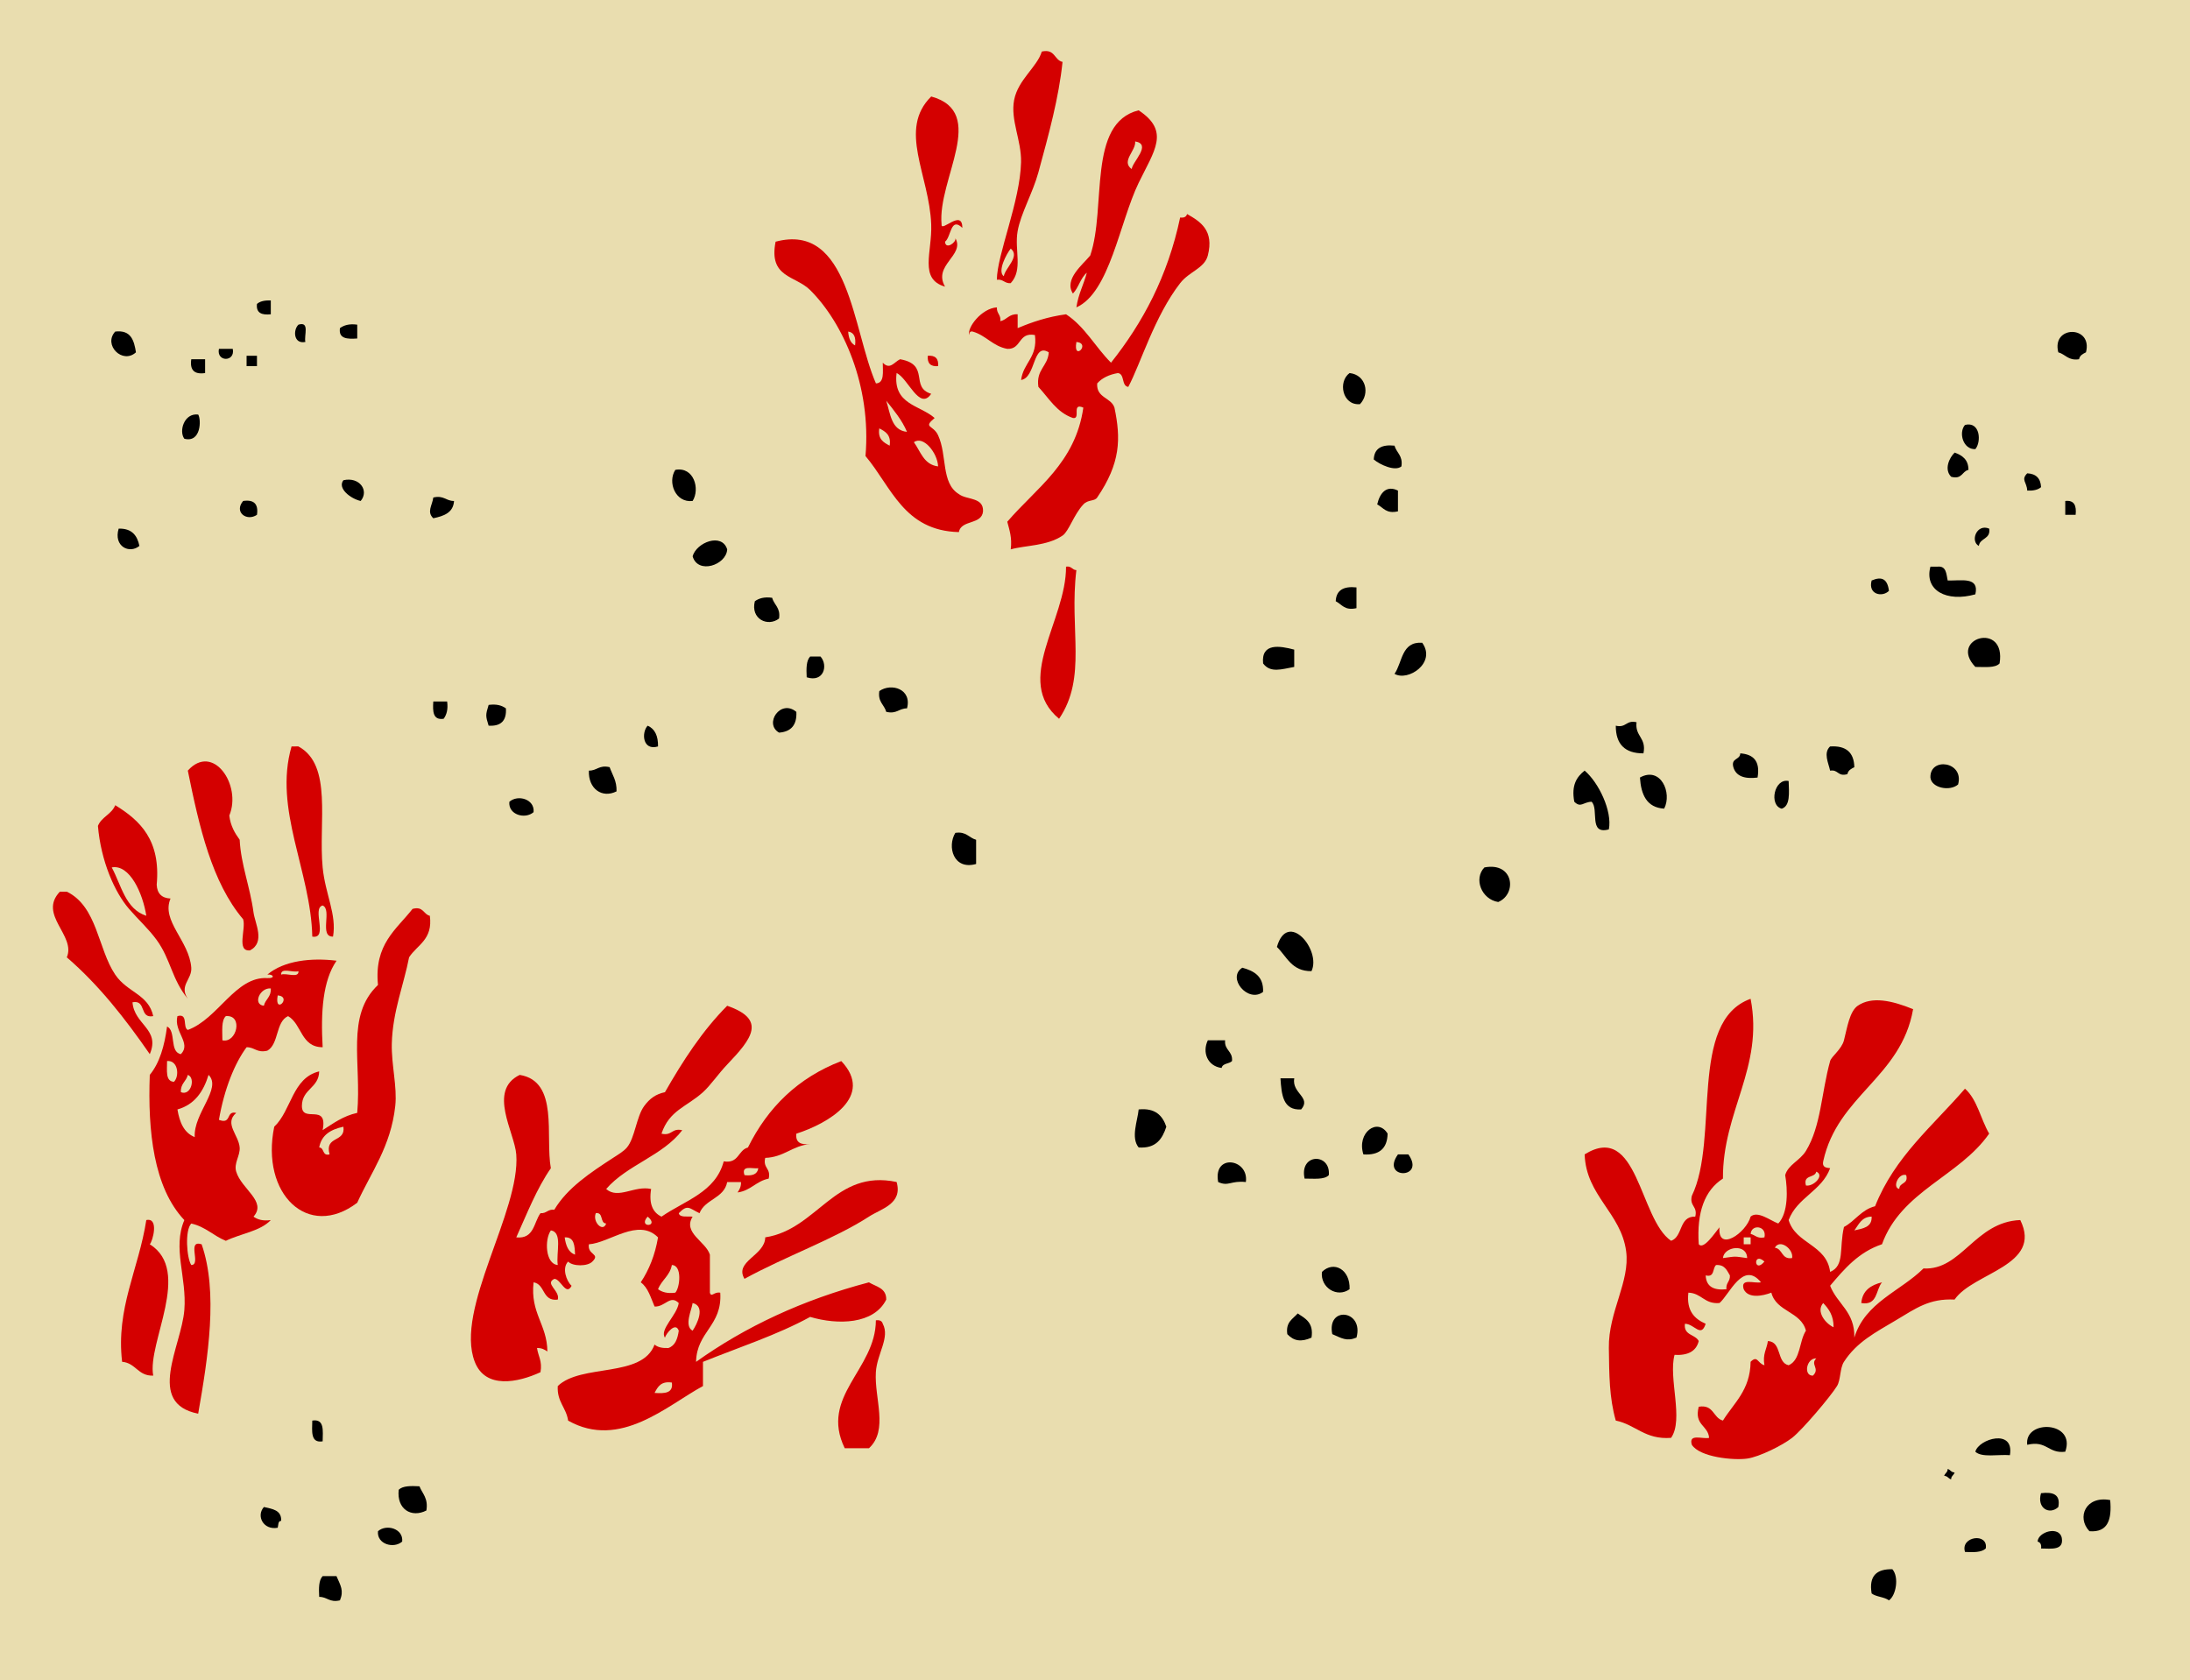 <?xml version="1.0" encoding="UTF-8"?>
<svg enable-background="new 0 0 321.951 242.534" version="1.1" viewBox="0 0 342.66 262.94" xml:space="preserve" xmlns="http://www.w3.org/2000/svg">
<g transform="translate(8.282 7.987)" clip-rule="evenodd" fill-rule="evenodd">
	<rect x="-8.282" y="-7.987" width="342.66" height="262.94" fill="#e9ddaf" style="paint-order:stroke fill markers"/><path d="m157.97 1.701c-0.589 5.639-2.124 11.202-3.787 17.312-0.862 3.169-2.754 6.392-3.246 9.197-0.514 2.93 0.879 6.026-1.082 8.115-0.971 0.069-1.142-0.662-2.164-0.541 0.03-3.942 3.648-12.25 3.787-18.393 0.077-3.411-1.69-6.593-1.082-9.738 0.614-3.177 3.592-5.136 4.328-7.574 2.09-0.471 1.92 1.32 3.24 1.622zm-9.19 33.541c0.193-1.286 2.611-3.111 1.082-4.328-0.66 0.818-2.14 3.579-1.08 4.328z" fill="#d40000"/>
	<path d="m137.42 7.111c8.963 2.461 0.949 12.959 1.623 20.017-0.117 1.339 3.265-2.521 3.246 0.541-1.861-1.798-1.737 1.441-2.705 2.164 0.06 1.324 1.789 0.115 1.623-0.541 1.511 2.665-3.566 4.216-1.623 7.574-4.115-1.18-2.001-5.389-2.164-9.737-0.29-7.755-5.24-14.846 0-20.018z" fill="#d40000"/>
	<path d="m161.76 34.701c-0.988 0.814-1.272 2.333-2.164 3.246-1.464-2.208 1.564-4.551 2.705-5.951 2.578-7.52-0.52-20.717 7.574-22.721 4.958 3.277 2.453 6.295 0 11.36-2.982 6.16-4.522 17.169-9.738 19.476 0.29-2.058 1.14-3.559 1.63-5.41zm7.03-16.229c0.107-1.147 3.202-3.88 0.541-4.328 0.16 1.463-2.26 3.092-0.54 4.328z" fill="#d40000"/>
	<path d="m128.76 52.013c1.382-0.061 1.074-1.812 1.082-3.246 1.125 1.174 1.749-0.066 2.705-0.541 4.764 0.835 1.482 4.37 4.869 5.41-1.833 2.732-3.637-2.468-5.41-3.246-0.619 4.947 3.655 5 5.951 7.033-1.885 1.576-0.23 1.036 0.541 2.705 1.452 3.142 0.437 7.483 3.246 9.197 1.214 0.95 3.889 0.439 3.787 2.705-0.199 2.145-3.42 1.269-3.787 3.246-8.622-0.214-10.562-7.11-14.606-11.902 0.945-11.008-3.521-20.86-8.656-25.967-2.332-2.32-6.531-1.902-5.41-7.574 11.55-3.086 12.04 13.821 15.7 22.18zm-3.25-5.951c0.151-1.233-0.13-2.034-1.082-2.164 0.08 1.007 0.36 1.808 1.08 2.164zm8.12 13.524c-0.808-1.897-2.053-3.356-3.246-4.869 0.66 2.044 0.78 4.634 3.25 4.869zm-2.71 2.164c0.256-1.699-0.675-2.211-1.623-2.705-0.26 1.7 0.68 2.211 1.62 2.705zm7.58 3.246c-0.084-2.1-2.308-4.878-3.787-3.787 1.06 1.468 1.54 3.512 3.79 3.787z" fill="#d40000"/>
	<path d="m34.088 39.029v2.164c-1.415 0.152-2.327-0.198-2.164-1.623 0.481-0.42 1.222-0.582 2.164-0.541z"/>
	<path d="m38.416 42.816c1.817-0.556 0.842 1.683 1.082 2.705-1.873 0.379-1.94-1.897-1.082-2.705z"/>
	<path d="m47.613 42.816v2.164c-1.549 0.107-2.953 0.067-2.705-1.623 0.628-0.454 1.45-0.714 2.705-0.541z"/>
	<path d="m9.744 43.898c2.461-0.298 2.951 1.376 3.246 3.246-2.097 1.923-5.17-1.149-3.246-3.246z"/>
	<path d="m318.1 47.144c-0.481 0.24-0.968 0.475-1.082 1.082-1.702 0.259-2.115-0.771-3.246-1.082-1.1-4.254 5.44-4.254 4.33 0z"/>
	<path d="m25.973 46.603h2.164c0.426 2.083-2.59 2.083-2.164 0z"/>
	<path d="m30.301 47.685h1.623v1.623h-1.623z"/>
	<path d="m136.88 47.685c1.18-0.098 1.721 0.443 1.623 1.623-1.18 0.098-1.72-0.443-1.62-1.623z" fill="#d40000"/>
	<path d="m21.646 48.226h2.164v2.164c-1.694 0.251-2.416-0.471-2.164-2.164z"/>
	<path d="m202.88 50.39c2.589 0.28 3.21 3.239 1.622 4.869-2.78 0.225-3.46-3.558-1.62-4.869z"/>
	<path d="m22.727 56.881c0.498 0.768 0.461 4.467-2.164 3.787-0.885-1.156-0.053-4.059 2.164-3.787z"/>
	<path d="m299.17 58.504c2.407-0.595 2.578 2.672 1.623 3.787-1.91 0.102-2.67-2.573-1.62-3.787z"/>
	<path d="m209.91 61.75c0.312 1.131 1.342 1.544 1.082 3.246-0.984 0.826-3.344-0.254-4.328-1.082 0.07-1.731 1.23-2.38 3.25-2.164z"/>
	<path d="m297.55 62.832c1.191 0.432 2.16 1.086 2.164 2.705-1.032 0.23-0.979 1.546-2.705 1.082-1.16-1.159-0.27-3.022 0.55-3.787z"/>
	<path d="m97.383 65.537c2.928-0.541 3.889 3.014 2.705 4.869-2.713 0.323-3.951-2.954-2.707-4.869z"/>
	<path d="m308.91 66.078c1.377 0.066 2.099 0.788 2.164 2.164-0.481 0.42-1.222 0.582-2.164 0.541-0.06-1.346-1.02-1.675 0-2.705z"/>
	<path d="m45.449 67.16c2.523-0.579 4.062 1.618 2.705 3.246-1.591-0.355-3.686-1.994-2.705-3.246z"/>
	<path d="m210.45 68.783v3.246c-1.871 0.428-2.283-0.601-3.246-1.082 0.42-1.857 1.5-3.044 3.25-2.164z"/>
	<path d="m59.514 69.865c1.653-0.391 1.972 0.553 3.246 0.541-0.124 1.86-1.61 2.357-3.246 2.705-1.059-1.011-0.167-1.982 0-3.246z"/>
	<path d="m29.76 70.406c1.693-0.251 2.415 0.471 2.164 2.164-1.609 1.091-3.636-0.425-2.164-2.164z"/>
	<path d="m314.86 70.406c1.426-0.163 1.775 0.75 1.623 2.164h-1.623z"/>
	<path d="m10.285 74.734c2.044-0.061 2.909 1.059 3.246 2.705-1.568 1.296-4.083 0.076-3.246-2.705z"/>
	<path d="m302.96 74.734c0.256 1.698-1.456 1.429-1.623 2.705-1.38-0.722-0.35-3.536 1.62-2.705z"/>
	<path d="m105.5 77.98c-0.136 2.459-4.595 3.956-5.41 1.082 0.59-2.165 4.58-3.743 5.41-1.082z"/>
	<path d="m158.51 80.685c0.874-0.152 0.932 0.511 1.623 0.541-1.134 9.385 1.708 16.744-2.705 23.262-7.2-5.973 1.12-15.339 1.09-23.805z" fill="#d40000"/>
	<path d="m293.76 80.685h1.082c1.427-0.165 1.396 1.129 1.623 2.164 2.099 0.065 4.984-0.656 4.328 2.164-4.49 1.273-8.03-0.608-7.03-4.328z"/>
	<path d="m287.27 84.472c-1.044 1.052-3.312 0.566-2.705-1.623 1.57-0.672 2.47-0.276 2.71 1.623z"/>
	<path d="m203.96 83.931v3.246c-1.871 0.429-2.284-0.601-3.246-1.082 0.07-1.732 1.23-2.381 3.25-2.164z"/>
	<path d="m112.53 85.554c0.312 1.131 1.341 1.544 1.082 3.246-1.758 1.363-4.488 0.083-3.787-2.705 0.63-0.454 1.46-0.714 2.71-0.541z"/>
	<path d="m304.58 95.833c-0.697 0.745-2.351 0.535-3.787 0.541-4.3-4.503 4.89-7.215 3.79-0.541z"/>
	<path d="m214.24 92.586c2.271 3.135-2.215 6.117-4.328 4.869 1.26-1.805 1.06-5.072 4.33-4.869z"/>
	<path d="m194.22 93.668v2.705c-1.986 0.356-3.708 0.994-4.869-0.541-0.33-3.275 2.64-2.754 4.87-2.164z"/>
	<path d="m118.48 94.75h1.623c1.221 1.38 0.51 4.107-2.164 3.246-0.07-1.333-0.08-2.606 0.54-3.246z"/>
	<path d="m133.63 102.86c-1.274-0.012-1.593 0.932-3.246 0.541-0.312-1.131-1.341-1.544-1.082-3.246 1.86-1.317 5.15-0.337 4.33 2.71z"/>
	<path d="m59.514 101.78h2.164c0.172 1.254-0.087 2.077-0.541 2.705-1.69 0.26-1.729-1.15-1.623-2.7z"/>
	<path d="m68.17 102.32c1.254-0.173 2.077 0.087 2.705 0.541 0.124 1.927-0.778 2.829-2.705 2.705-0.486-1.57-0.486-1.65 0-3.24z"/>
	<path d="m116.32 103.41c0.105 2.088-0.858 3.108-2.705 3.246-2.41-1.39 0.24-5.32 2.7-3.25z"/>
	<path d="m247.78 105.03c-0.271 2.255 1.581 2.386 1.082 4.869-2.898 0.013-4.341-1.43-4.328-4.328 1.66 0.39 1.59-0.93 3.25-0.54z"/>
	<path d="m93.055 105.57c1.131 0.492 1.649 1.597 1.623 3.246-2.427 0.73-2.626-2.18-1.623-3.25z"/>
	<path d="m38.416 108.82c5.378 2.901 3.105 11.892 3.787 18.935 0.404 4.17 2.226 7.349 1.623 10.819-2.228 0.064-0.096-4.231-1.623-4.869-1.756 0.408 0.96 5.288-1.623 4.869-0.228-10.284-6.094-19.911-3.246-29.754 0.36-0.01 0.721-0.01 1.082-0.01z" fill="#d40000"/>
	<path d="m278.07 108.82c2.51-0.165 3.74 0.949 3.787 3.246-0.481 0.24-0.968 0.475-1.082 1.082-1.529 0.447-1.401-0.762-2.705-0.541-0.27-1.24-1.08-2.77-0.01-3.79z"/>
	<path d="m264.01 109.9c2.022 0.142 3.156 1.171 2.705 3.787-2.061 0.257-3.377-0.229-3.787-1.623-0.4-1.48 1.07-1.1 1.08-2.17z"/>
	<path d="m298.09 114.77c-1.272 1.113-4.158 0.56-4.328-1.082-0.11-3.26 5.32-2.53 4.33 1.08z"/>
	<path d="m87.104 112.06c0.42 1.202 1.136 2.109 1.082 3.787-2.276 1.144-4.448-0.424-4.328-3.246 1.275 0.02 1.593-0.93 3.246-0.54z"/>
	<path d="m239.66 112.6c2.196 1.863 4.348 6.346 3.787 9.196-3.237 0.894-1.496-3.192-2.705-4.328-1.346 0.059-1.675 1.014-2.704 0-0.49-2.65 0.42-3.91 1.62-4.87z"/>
	<path d="m252.1 118.55c-2.719-0.167-3.61-2.161-3.787-4.869 3.25-1.8 5.07 2.39 3.79 4.87z"/>
	<path d="m271.58 114.23c0.057 1.86 0.278 3.886-1.082 4.328-2.04-0.52-1.18-4.82 1.08-4.33z"/>
	<path d="m75.203 119.1c-1.326 1.167-4.001 0.403-3.787-1.623 1.326-1.18 4.001-0.41 3.787 1.62z"/>
	<path d="m141.2 122.34c1.702-0.259 2.115 0.771 3.246 1.082v3.787c-3.56 1.01-4.56-2.74-3.25-4.87z"/>
	<path d="m226.14 133.16c-2.621-0.415-3.878-3.636-2.164-5.41 4.63-0.89 5.13 4.18 2.16 5.41z"/>
	<path d="m2.17 131.54c4.802 2.346 4.847 8.945 7.574 12.983 1.904 2.82 5.201 3.053 5.951 6.492-2.229 0.426-1.016-2.591-3.246-2.164 0.267 3.533 4.389 4.189 2.705 8.114-3.835-5.541-7.947-10.807-12.983-15.147 1.477-3.425-4.538-6.646-1.082-10.278 0.36 0.01 0.72 0.01 1.081 0.01z" fill="#d40000"/>
	<path d="m196.92 143.98c-3.102 0.036-3.854-2.277-5.41-3.787 1.67-5.86 6.99 0.48 5.41 3.79z"/>
	<path d="m186.1 143.44c1.837 0.507 3.349 1.34 3.245 3.787-2.35 1.81-5.73-2.23-3.24-3.79z"/>
	<path d="m180.7 154.8h2.705c-0.142 1.584 1.223 1.662 1.082 3.246-0.437 0.465-1.482 0.321-1.623 1.082-2.2-0.27-3.08-2.45-2.16-4.33z"/>
	<path d="m192.06 160.75h2.164c-0.414 2.359 2.718 2.963 1.082 4.869-2.87 0.17-3.07-2.34-3.24-4.87z"/>
	<path d="m169.88 165.62c2.606-0.263 3.731 0.957 4.328 2.704-0.622 1.902-1.615 3.435-4.328 3.246-1.26-1.52-0.17-4.17 0-5.95z"/>
	<path d="m208.83 169.41c-0.047 2.298-1.277 3.411-3.787 3.246-1.09-3.41 2.23-5.82 3.79-3.25z"/>
	<path d="m210.45 172.65h1.623c2.8 3.92-4.42 3.92-1.62 0z"/>
	<path d="m199.63 175.9c-0.697 0.745-2.35 0.535-3.787 0.541-0.87-3.99 4.11-4.05 3.79-0.54z"/>
	<path d="m186.65 176.98c-2.396-0.258-2.69 0.744-4.328 0-0.84-4.52 4.84-3.66 4.33 0z"/>
	<path d="m132.01 176.98c0.971 3.424-2.415 4.169-4.328 5.41-5.431 3.521-13.158 6.262-19.476 9.737-1.649-2.749 3.213-3.627 3.246-6.492 8.19-1.25 10.85-10.72 20.56-8.66z" fill="#d40000"/>
	<path d="m14.612 182.93c2.023-0.441 1.001 3.335 0.541 3.786 6.686 4.188-0.429 15.39 0.541 20.558-2.419 0.075-2.705-1.983-4.869-2.164-0.991-8.38 2.596-14.47 3.787-22.19z" fill="#d40000"/>
	<path d="m202.88 193.75c-1.92 1.391-4.589-0.21-4.328-2.705 1.86-1.82 4.46-0.37 4.33 2.71z"/>
	<path d="m286.19 192.67c-1 1.164-0.649 3.679-3.246 3.246 0.18-1.99 1.52-2.82 3.25-3.25z" fill="#d40000"/>
	<path d="m194.76 197.54c1.191 0.792 2.534 1.433 2.164 3.787-1.61 0.717-2.745 0.555-3.787-0.541-0.28-1.92 0.88-2.38 1.63-3.25z"/>
	<path d="m203.96 201.32c-1.527 0.634-2.298 0.107-3.787-0.541-0.9-4.46 4.98-3.79 3.79 0.54z"/>
	<path d="m128.76 198.62c0.629-0.088 0.962 0.119 1.082 0.541 1.158 2.155-0.906 4.686-1.082 7.573-0.25 4.115 2.017 9.067-1.082 11.902h-3.787c-3.97-8.15 4.85-12.29 4.87-20.01z" fill="#d40000"/>
	<path d="m40.58 214.31c1.938-0.314 1.645 1.601 1.623 3.246-1.938 0.31-1.645-1.61-1.623-3.25z"/>
	<path d="m314.86 219.18c-2.682 0.337-2.865-1.823-5.951-1.082-0.5-4 7.68-3.75 5.95 1.08z"/>
	<path d="m306.2 219.72c-1.837-0.146-4.387 0.419-5.41-0.54 0.52-2.02 6.14-3.69 5.41 0.54z"/>
	<path d="m296.46 221.88c0.438 0.104 0.539 0.543 1.082 0.541-0.103 0.438-0.543 0.54-0.541 1.082-0.438-0.103-0.539-0.542-1.082-0.541 0.11-0.43 0.55-0.54 0.54-1.08z"/>
	<path d="m57.35 224.59c0.454 1.17 1.401 1.846 1.082 3.787-2.336 1.202-4.673-0.198-4.328-3.246 0.64-0.63 1.913-0.61 3.246-0.54z"/>
	<path d="m311.07 225.67c1.85-0.226 3.083 0.163 2.705 2.164-1.35 1.28-3.4 0.22-2.71-2.16z"/>
	<path d="m321.89 226.75c0.268 2.973-0.309 5.103-3.246 4.869-2.04-2.14-0.61-5.6 3.25-4.87z"/>
	<path d="m33.006 227.83c1.318 0.306 2.783 0.463 2.705 2.164-0.526 0.015-0.42 0.662-0.541 1.082-2.227 0.42-3.406-1.84-2.164-3.24z"/>
	<path d="m54.646 233.24c-1.327 1.167-4.001 0.403-3.787-1.623 1.326-1.17 4-0.4 3.787 1.62z"/>
	<path d="m314.32 232.7c0.314 1.938-1.602 1.645-3.246 1.623 0.088-0.629-0.119-0.963-0.541-1.082 0.06-1.53 3.4-2.53 3.79-0.54z"/>
	<path d="m302.42 234.32c-0.64 0.622-1.912 0.612-3.246 0.541-0.77-2.44 3.66-3.07 3.25-0.54z"/>
	<path d="m287.81 237.57c1.092 1.252 0.552 4.15-0.541 4.869-0.711-0.552-1.994-0.53-2.705-1.082-0.47-2.82 0.85-3.84 3.25-3.79z"/>
	<path d="m42.203 238.65h2.164c0.648 1.489 1.175 2.26 0.541 3.787-1.653 0.391-1.972-0.553-3.246-0.541-0.072-1.34-0.082-2.61 0.541-3.25z"/>
	<path d="m147.7 40.111c-0.069 0.97 0.662 1.141 0.541 2.164 1.03-0.232 1.359-1.166 2.705-1.082v2.164c2.284-0.962 4.715-1.777 7.574-2.164 2.944 1.925 4.597 5.141 7.033 7.574 4.95-6.23 8.87-13.491 10.819-22.721 0.629 0.088 0.963-0.12 1.082-0.541 2.045 1.161 4.268 2.524 3.246 6.492-0.518 2.009-2.906 2.492-4.328 4.328-4.034 5.208-6.176 12.594-8.115 16.23-1.114-0.149-0.509-2.016-1.623-2.164-1.382 0.241-2.487 0.759-3.246 1.623-0.142 2.305 2.17 2.158 2.705 3.787 1.015 4.852 0.971 8.674-2.705 14.065-0.438 0.642-1.405 0.271-2.164 1.082-1.498 1.6-2.27 4.204-3.246 4.869-2.438 1.662-5.863 1.513-8.114 2.164 0.236-1.86-0.214-3.032-0.541-4.328 4.584-5.333 10.655-9.181 11.901-17.853-1.923-0.841-0.327 1.837-1.623 1.623-2.551-0.875-3.758-3.095-5.41-4.869-0.394-2.738 1.485-3.204 1.623-5.41-2.547-1.576-1.985 3.965-4.328 4.328 0.345-2.721 2.617-3.515 2.164-7.033-2.656-0.492-2.061 2.267-4.328 2.164-2.284-0.42-3.306-2.104-5.41-2.705-0.46-0.1-0.51 0.211-0.541 0.541-0.38-1.135 1.93-4.196 4.34-4.328zm12.44 5.41c-0.57 3.14 2.34 0.225 0 0z" fill="#d40000"/>
	<path d="m9.744 118.01c3.915 2.396 7.139 5.484 6.492 12.443 0.066 1.376 0.788 2.098 2.164 2.164-1.506 3.5 2.94 6.611 3.246 10.819 0.134 1.853-1.96 2.77-0.541 4.869-2.512-3.036-2.667-6.175-4.869-9.197-1.295-1.778-2.767-3.068-4.328-4.869-2.24-2.585-4.396-7.447-4.869-12.983 0.56-1.42 2.145-1.81 2.705-3.24zm4.868 17.31c-0.549-3.51-2.591-8.103-5.41-7.573 1.518 2.81 2.134 6.52 5.41 7.57z" fill="#d40000"/>
	<path d="m260.76 184.01c-0.347 4.082 4.197 0.922 4.869-1.623 1.118-0.96 3.009 0.588 4.328 1.082 1.594-1.682 1.469-5.36 1.082-7.574 0.453-1.628 2.315-2.266 3.245-3.787 2.376-3.888 2.396-9.035 3.787-14.065 0.196-0.711 1.806-1.842 2.164-3.246 0.505-1.976 0.878-4.533 2.164-5.409 2.195-1.497 5.321-0.819 8.655 0.541-1.888 10.734-11.801 13.444-14.065 23.803-0.198 0.92 0.422 1.021 1.082 1.082-1.298 3.57-5.166 4.572-6.491 8.115 1.106 3.762 5.937 3.801 6.491 8.114 2.324-0.987 1.383-3.677 2.164-7.032 1.764-0.941 2.708-2.702 4.869-3.246 3.068-7.751 9.051-12.588 14.065-18.394 1.924 1.683 2.45 4.763 3.787 7.032-4.661 6.7-13.762 8.96-16.771 17.312-3.651 1.219-5.887 3.852-8.115 6.492 1.103 2.865 3.89 4.045 3.787 8.115 1.689-5.523 7.196-7.23 10.819-10.82 5.977 0.333 8.039-7.299 15.147-7.573 3.536 7.166-7.388 8.203-10.278 12.442-3.97-0.192-6.024 1.355-9.196 3.246-3.18 1.895-6.11 3.389-8.115 6.491-0.651 1.009-0.495 2.824-1.082 3.787-0.961 1.578-5.417 6.86-7.032 8.115-1.521 1.182-5.114 2.973-7.033 3.245-2.102 0.299-7.411-0.205-8.656-2.163-0.555-1.818 1.683-0.843 2.705-1.082-0.162-2.002-2.381-1.947-1.623-4.869 2.384-0.4 2.217 1.751 3.787 2.164 1.729-2.779 4.264-4.753 4.328-9.197 1.104-1.086 1.061 0.239 2.164 0.541-0.313-1.756 0.368-2.517 0.541-3.787 2.229 0.115 1.321 3.367 3.246 3.787 1.889-0.815 1.63-3.779 2.704-5.409-0.765-3.022-4.643-2.932-5.409-5.951-1.404 0.541-3.624 0.951-4.328-0.541-0.556-1.817 1.683-0.842 2.705-1.082-2.82-3.441-4.938 1.947-6.492 3.246-2.369 0.205-2.781-1.546-4.868-1.623-0.328 2.853 0.952 4.097 2.704 4.869-0.712 2.274-1.775-3e-3 -3.245 0-0.229 1.851 1.62 1.625 2.163 2.704-0.393 1.591-1.687 2.281-3.786 2.164-0.988 3.625 1.478 10.104-0.541 12.984-4.097 0.309-5.518-2.057-8.656-2.705-1.023-3.628-1.022-7.105-1.082-11.361-0.079-5.675 3.346-10.374 2.705-15.147-0.809-6.027-6.275-8.657-6.492-15.147 8.36-5.191 8.529 10.125 13.525 13.524 1.887-0.638 1.184-3.864 3.786-3.786 0.393-1.655-0.933-1.592-0.541-3.246 4.362-8.983-0.61-27.299 9.197-30.836 2.09 10.769-4.398 17.584-4.328 28.131-2.854 1.834-4.119 5.258-3.787 10.278 0.75 0.93 2.5-1.75 3.25-2.66zm13.52-6.49c1.192 0.229 2.984-1.62 1.623-2.164-0.21 1.04-2.09 0.42-1.62 2.16zm14.61 0.54c7e-3 -1.075 1.476-0.688 1.082-2.164-1.2-0.4-2.23 1.99-1.08 2.16zm-7.03 6.49c1.317-0.306 2.782-0.464 2.705-2.164-1.58 0.04-2.01 1.24-2.7 2.16zm-16.23 0.55c0.731 0.17 1.033 0.77 2.164 0.54 0.41-1.85-2.06-2.11-2.16-0.54zm-1.08 1.62h1.082v-1.082h-1.082v1.08zm7.57 2.16c0.263-1.396-1.914-3.066-2.705-1.623 1.27 0.16 1 1.88 2.7 1.62zm-10.82 0c2.158-0.297 1.629-0.297 3.787 0-0.05-2.34-3.63-1.82-3.79 0zm6.49 0.54c-1.82-1.64-1.64 2 0 0zm-9.19 2.17c0.072 1.731 1.227 2.38 3.246 2.164-0.121-1.022 0.609-1.193 0.541-2.164-0.471-0.792-0.81-1.715-2.164-1.623-0.59 0.5-0.18 1.99-1.63 1.62zm20.01 8.11c0.015-1.818-0.745-2.862-1.623-3.787-1.18 1.34 0.38 3.22 1.62 3.79zm-3.24 7.58c1.186-1.125-0.475-1.748 0.541-2.705-1.54-0.08-2.07 2.73-0.54 2.7z" fill="#d40000"/>
	<path d="m97.924 195.92c-1.354-1.362-2.125 0.621-3.787 0.541-0.601-1.384-1.011-2.957-2.164-3.787 1.295-1.951 2.233-4.259 2.705-7.033-3.107-3.127-7.555 0.855-10.82 1.082-0.267 1.699 1.865 1.43 0.541 2.705-0.722 0.772-3.065 0.772-3.787 0-0.996 0.987-0.287 3.033 0.541 3.787-0.874 1.69-1.713-1.109-2.705-1.082-1.576 0.759 0.959 1.864 0.541 3.246-2.472 0.308-1.922-2.406-3.787-2.705-0.53 4.858 2.115 6.541 2.164 10.819-0.435-0.286-0.878-0.564-1.623-0.541 0.173 1.271 0.854 2.031 0.541 3.787-3.496 1.612-8.606 2.694-10.279-1.623-3.183-8.218 7.166-23.55 6.492-32.459-0.262-3.464-4.503-10.002 0.541-12.442 6.18 1.002 3.961 9.573 4.869 14.606-2.218 3.191-3.727 7.093-5.41 10.819 2.809 0.285 2.722-2.326 3.787-3.786 0.97 0.068 1.141-0.662 2.164-0.541 2.029-3.413 5.613-5.78 9.197-8.115 0.695-0.453 1.646-1.008 2.164-1.623 1.255-1.487 1.48-4.827 2.705-6.491 0.878-1.192 1.824-1.866 3.246-2.164 2.819-4.935 5.87-9.639 9.738-13.524 6.185 2.148 3.908 5.109 0 9.196-1.386 1.449-2.609 3.268-3.787 4.328-2.583 2.325-5.263 2.814-6.492 6.491 1.655 0.393 1.591-0.933 3.246-0.541-3.038 3.996-8.641 5.425-11.902 9.197 1.882 1.67 4.433-0.593 7.033 0-0.383 2.366 0.282 3.685 1.623 4.328 3.617-2.515 8.462-3.8 9.738-8.656 2.383 0.4 2.216-1.751 3.787-2.164 3.101-6.275 7.833-10.921 14.607-13.524 5.23 5.521-2.035 9.757-7.033 11.36-0.163 1.426 0.75 1.775 2.164 1.623-2.813 0.252-4.069 2.062-7.033 2.164-0.393 1.655 0.933 1.592 0.541 3.246-1.959 0.386-2.802 1.887-4.869 2.164 0.287-0.436 0.564-0.879 0.541-1.623h-2.164c-0.494 2.571-3.477 2.654-4.328 4.869-1.587-0.74-1.832-1.469-3.246 0 0.167 0.734 1.354 0.448 2.164 0.541-1.576 2.547 2.073 3.877 2.705 5.95v5.951c0.236 0.803 0.692-0.214 1.623 0 0.334 5.203-3.687 6.051-3.787 10.819 7.684-5.48 16.628-9.699 27.049-12.442 1.114 0.689 2.744 0.863 2.705 2.705-1.927 3.869-7.552 3.996-11.902 2.705-5.125 2.81-11.118 4.751-16.771 7.032v3.787c-5.576 3.009-12.978 9.994-21.098 5.41-0.296-2.049-1.761-2.929-1.623-5.41 3.67-3.542 13.205-1.221 15.147-6.492 0.481 0.421 1.222 0.582 2.164 0.541 1.068-0.374 1.442-1.442 1.623-2.704-0.49-1.467-1.992 0.455-2.164 1.082-0.879-1.31 1.917-3.52 2.165-5.45zm10.276-20.02c1.233 0.151 2.034-0.13 2.164-1.082-0.95 0.12-2.7-0.55-2.16 1.08zm-21.637 7.57c-1.022-0.061-0.375-1.789-1.623-1.623-0.572 1.37 1.14 3.08 1.623 1.62zm6.492-1.08c-1.643 1.82 2 1.64 0 0zm-14.065 7.57c-0.289-1.875 0.803-5.131-1.082-5.409-1.012 1.41-0.864 5.27 1.082 5.41zm2.704-1.62c-0.062-1.38-0.102-2.783-1.623-2.705 0.181 1.26 0.555 2.33 1.623 2.7zm12.984 5.41c0.628 0.454 1.45 0.714 2.705 0.541 0.727-0.791 1.106-4.285-0.541-4.328-0.304 1.68-1.616 2.36-2.164 3.79zm5.412 6.49c0.646-0.94 2.109-3.826 0-4.328-0.122 1.02-1.397 3.59 0 4.33zm-5.953 9.74c1.549 0.106 2.953 0.067 2.705-1.623-1.699-0.26-2.211 0.67-2.705 1.62z" fill="#d40000"/>
	<path d="m30.842 140.73c-2.193 0.21-0.596-3.371-1.082-4.869-4.881-5.759-6.863-14.416-8.656-23.262 3.944-4.402 8.484 2.275 6.492 7.033 0.193 1.61 0.862 2.745 1.623 3.787 0.189 3.857 1.638 7.411 2.164 11.36 0.23 1.73 1.888 4.67-0.541 5.95z" fill="#d40000"/>
	<path d="m44.367 142.36c-2.133 3.097-2.484 7.975-2.164 13.524-3.422-4e-3 -3.237-3.615-5.41-4.868-1.982 0.902-1.407 4.363-3.246 5.409-1.653 0.391-1.971-0.553-3.246-0.541-1.839 2.472-3.49 6.495-4.328 11.361 2.045 0.783 1.038-1.487 2.705-1.082-1.941 1.647 0.398 3.461 0.541 5.409 0.094 1.289-0.945 2.455-0.541 3.787 0.833 2.747 4.837 4.655 2.705 7.033 0.628 0.454 1.451 0.713 2.705 0.541-1.663 1.763-4.736 2.116-7.033 3.245-1.929-0.775-3.192-2.217-5.41-2.704-1.025 1.061-0.718 5.379 0 6.491 1.614-9e-3 -0.763-4.009 1.623-3.246 2.605 7.481 1.014 17.653-0.541 26.509-8.23-1.629-2.617-10.519-2.164-16.229 0.406-5.114-1.888-9.684 0-14.065-4.801-5.069-5.739-13.905-5.41-22.722 1.549-1.877 2.304-4.548 2.705-7.574 1.459 0.705 0.335 3.993 2.164 4.328 1.694-1.73-1.161-3.501-0.541-5.95 1.746-0.484 0.76 1.764 1.623 2.163 4.757-1.737 7.454-8.409 12.442-8.114 1.338 0.068 0.92-0.662 0-0.541 2.617-2.22 6.921-2.66 10.821-2.18zm-5.951 1.62c-0.786 0.296-2.796-0.632-2.705 0.541 0.786-0.3 2.796 0.63 2.705-0.54zm-5.41 5.41c0.232-1.03 1.166-1.359 1.082-2.705-1.689-0.17-2.889 2.51-1.082 2.71zm2.164-1.62c-0.57 3.14 2.344 0.22 0 0zm-8.656 7.03c2.237 0.515 3.317-4.015 0.541-3.786-0.745 0.7-0.535 2.35-0.541 3.79zm-7.574 6.49c0.885-0.877 0.652-3.397-1.082-3.246 9e-3 1.44-0.3 3.19 1.082 3.25zm1.082 1.63c1.608 0.644 2.324-2.28 1.082-2.705-0.232 1.02-1.165 1.35-1.082 2.7zm-0.541 2.7c0.331 2.014 1.025 3.663 2.705 4.327-0.225-3.717 4.303-7.619 2.164-9.737-0.804 2.62-2.19 4.66-4.869 5.41z" fill="#d40000"/>
	<path d="m58.973 135.32c0.498 3.744-1.972 4.52-3.246 6.492-0.794 4.162-2.591 8.539-2.705 13.524-0.076 3.313 0.867 6.736 0.541 9.738-0.692 6.371-3.806 10.401-5.951 15.147-7.676 5.84-15.158-1.368-12.984-11.902 2.699-2.529 2.809-7.649 7.033-8.655-0.062 2.644-2.688 2.722-2.705 5.41-6e-3 2.783 4.105-0.555 3.246 3.786 1.655-1.05 3.191-2.219 5.41-2.704 0.701-7.879-1.835-15.189 3.246-20.017-0.622-6.393 2.877-8.664 5.41-11.902 1.726-0.46 1.673 0.85 2.705 1.08zm-17.311 36.25c0.853 0.049 0.424 1.38 1.623 1.082-0.816-2.979 2.535-1.792 2.164-4.328-1.936 0.41-3.437 1.26-3.787 3.25z" fill="#d40000"/>
</g>
</svg>
